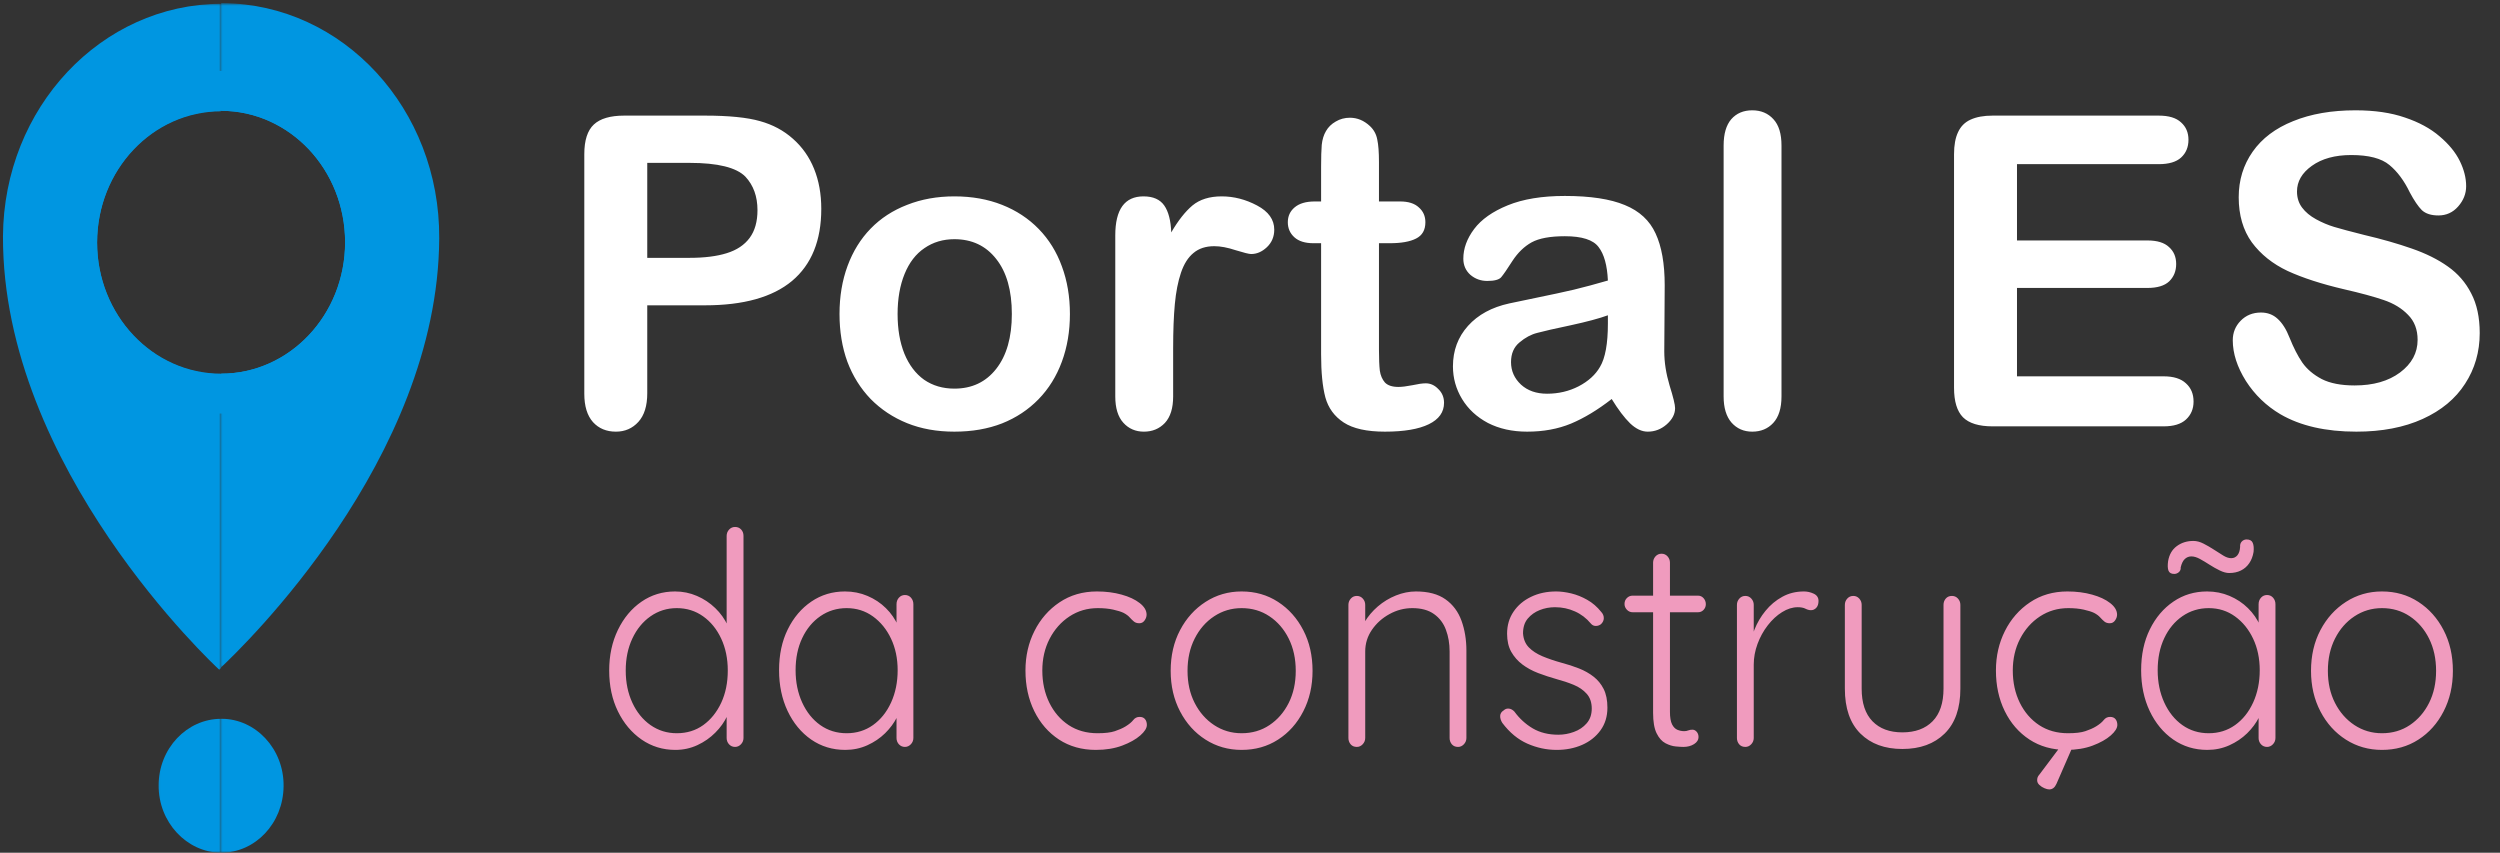 <svg width="645" height="220" viewBox="0 0 645 220" fill="none" xmlns="http://www.w3.org/2000/svg">
<rect x="0" y="0" width="645" height="220" fill="#333333" stroke="none"/>
<mask id="mask0_738_5" style="mask-type:luminance" maskUnits="userSpaceOnUse" x="56" y="184" width="19" height="36">
<path d="M56.202 184.905H74.044V220H56.202V184.905Z" fill="white"/>
</mask>
<g mask="url(#mask0_738_5)">
<path d="M57.213 185.448C57.157 185.448 57.102 185.452 57.049 185.452V219.997C65.886 219.997 73.082 212.386 73.166 202.828C73.281 193.237 65.984 185.478 57.213 185.448Z" fill="#0096E1"/>
</g>
<mask id="mask1_738_5" style="mask-type:luminance" maskUnits="userSpaceOnUse" x="40" y="184" width="18" height="36">
<path d="M40.144 184.905H57.094V220H40.144V184.905Z" fill="white"/>
</mask>
<g mask="url(#mask1_738_5)">
<path d="M40.925 202.588C40.855 212.135 48.177 219.922 57.001 220C57.018 220 57.032 219.997 57.045 219.997V185.452C48.194 185.463 40.953 193.108 40.925 202.588Z" fill="#0096E1"/>
</g>
<mask id="mask2_738_5" style="mask-type:luminance" maskUnits="userSpaceOnUse" x="0" y="0" width="58" height="174">
<path d="M0 0.944H57.094V173.693H0V0.944Z" fill="white"/>
</mask>
<g mask="url(#mask2_738_5)">
<path d="M57.045 0.974V28.724C39.391 28.724 25.052 43.898 25.052 62.651C25.052 81.372 39.391 96.542 57.045 96.542V172.315C56.804 172.57 56.628 172.725 56.568 172.788C55.282 171.617 0.589 120.683 0.767 60.97C0.976 27.775 26.13 1.07 57.045 0.974Z" fill="#0096E1"/>
</g>
<mask id="mask3_738_5" style="mask-type:luminance" maskUnits="userSpaceOnUse" x="56" y="0" width="59" height="173">
<path d="M56.202 0.807H114.189V172.61H56.202V0.807Z" fill="white"/>
</mask>
<g mask="url(#mask3_738_5)">
<path d="M113.32 61.498C113.053 118.613 62.391 167.138 57.045 172.178V96.405C74.7 96.405 89.036 81.234 89.036 62.515C89.036 53.138 85.453 44.647 79.654 38.503C73.863 32.389 65.855 28.587 57.045 28.587V0.837C57.164 0.837 57.286 0.807 57.405 0.807C88.558 1.029 113.53 28.173 113.321 61.498H113.32Z" fill="#0096E1"/>
</g>
<path d="M25.052 62.511C25.052 81.235 39.391 96.405 57.045 96.405V106.701C34.011 106.701 15.347 86.903 15.347 62.511C15.347 38.09 34.011 18.294 57.045 18.294V28.587C39.391 28.587 25.052 43.761 25.052 62.511ZM98.747 62.511C98.757 68.314 97.683 74.063 95.586 79.424C93.489 84.785 90.411 89.652 86.53 93.745C82.665 97.86 78.069 101.123 73.009 103.347C67.949 105.571 62.524 106.711 57.046 106.702L57.045 96.405C74.698 96.405 89.036 81.234 89.036 62.511C89.036 53.138 85.453 44.647 79.654 38.503C73.863 32.389 65.855 28.587 57.045 28.587V18.294C80.076 18.294 98.747 38.09 98.747 62.511Z" fill="#0096E1"/>
<path d="M189.649 135.956C190.28 135.956 190.799 136.173 191.211 136.606C191.618 137.041 191.823 137.593 191.823 138.261V190.4C191.823 191.02 191.604 191.563 191.169 192.026C190.73 192.48 190.224 192.705 189.649 192.705C189.025 192.705 188.507 192.48 188.088 192.026C187.688 191.591 187.467 191.006 187.474 190.399V181.281L188.715 180.203C188.715 181.632 188.353 183.128 187.628 184.695C186.903 186.254 185.875 187.695 184.547 189.025C183.227 190.355 181.684 191.431 179.92 192.247C178.163 193.063 176.271 193.474 174.246 193.474C171.013 193.474 168.103 192.583 165.521 190.799C162.945 189.007 160.91 186.58 159.415 183.513C157.917 180.439 157.172 176.933 157.172 172.991C157.172 169.111 157.917 165.623 159.415 162.527C160.91 159.435 162.935 157.008 165.493 155.242C168.047 153.48 170.944 152.596 174.177 152.596C176.146 152.596 178.024 152.98 179.809 153.749C181.593 154.517 183.172 155.567 184.547 156.897C185.893 158.187 186.995 159.737 187.795 161.463C188.593 163.171 188.995 164.944 188.995 166.784L187.474 165.631V138.261C187.474 137.651 187.677 137.116 188.088 136.651C188.507 136.188 189.025 135.956 189.649 135.956ZM174.609 189.173C177.209 189.173 179.488 188.475 181.439 187.074C183.39 185.667 184.931 183.75 186.067 181.326C187.2 178.895 187.768 176.116 187.768 172.991C187.768 169.927 187.2 167.183 186.067 164.759C184.931 162.328 183.377 160.411 181.397 159.01C179.425 157.603 177.164 156.897 174.609 156.897C172.1 156.897 169.842 157.603 167.835 159.01C165.835 160.41 164.27 162.328 163.137 164.759C162.001 167.183 161.437 169.927 161.437 172.991C161.437 176.065 162.001 178.828 163.137 181.281C164.27 183.735 165.835 185.667 167.835 187.074C169.842 188.474 172.1 189.173 174.609 189.173H174.609ZM233.476 153.513C234.108 153.513 234.627 153.745 235.038 154.207C235.446 154.672 235.651 155.234 235.651 155.892V190.4C235.651 191.02 235.432 191.563 234.996 192.026C234.557 192.48 234.052 192.705 233.476 192.705C232.853 192.705 232.334 192.48 231.915 192.026C231.516 191.591 231.295 191.006 231.302 190.399V181.281L232.542 180.661C232.542 182.101 232.167 183.564 231.414 185.049C230.668 186.528 229.647 187.909 228.347 189.188C227.044 190.458 225.51 191.493 223.747 192.29C221.991 193.078 220.098 193.473 218.073 193.473C214.791 193.473 211.861 192.584 209.278 190.799C206.704 189.007 204.679 186.553 203.201 183.438C201.731 180.317 200.999 176.811 200.999 172.916C200.999 168.927 201.744 165.416 203.243 162.38C204.738 159.335 206.762 156.949 209.32 155.212C211.875 153.468 214.771 152.596 218.005 152.596C220.074 152.596 222.012 152.98 223.817 153.749C225.629 154.517 227.208 155.567 228.556 156.897C229.912 158.227 230.961 159.75 231.706 161.463C232.441 163.129 232.821 164.945 232.822 166.784L231.302 165.631V155.892C231.302 155.234 231.505 154.672 231.915 154.208C232.334 153.745 232.853 153.513 233.476 153.513ZM218.436 189.173C220.991 189.173 223.253 188.475 225.225 187.074C227.204 185.667 228.758 183.727 229.895 181.252C231.028 178.769 231.595 175.99 231.595 172.916C231.595 169.902 231.027 167.194 229.895 164.789C228.758 162.386 227.204 160.469 225.224 159.04C223.253 157.614 220.991 156.897 218.436 156.897C215.928 156.897 213.669 157.587 211.662 158.965C209.662 160.347 208.097 162.239 206.965 164.64C205.828 167.046 205.264 169.805 205.264 172.916C205.264 175.99 205.828 178.769 206.965 181.252C208.098 183.727 209.655 185.667 211.634 187.074C213.614 188.474 215.879 189.173 218.436 189.173ZM283.012 152.596C285.332 152.596 287.458 152.871 289.381 153.41C291.313 153.941 292.87 154.672 294.052 155.596C295.229 156.513 295.821 157.51 295.821 158.581C295.821 159.095 295.648 159.593 295.306 160.074C294.971 160.558 294.515 160.798 293.94 160.798C293.361 160.798 292.895 160.647 292.532 160.341C292.17 160.038 291.807 159.682 291.445 159.277C291.083 158.862 290.56 158.478 289.884 158.123C289.259 157.82 288.367 157.54 287.207 157.281C286.054 157.026 284.73 156.897 283.235 156.897C280.531 156.897 278.091 157.614 275.917 159.04C273.749 160.469 272.042 162.402 270.787 164.833C269.539 167.257 268.919 169.976 268.919 172.991C268.919 176.065 269.519 178.828 270.718 181.281C271.923 183.735 273.589 185.667 275.707 187.074C277.833 188.474 280.321 189.173 283.165 189.173C285.089 189.173 286.58 188.995 287.639 188.64C288.706 188.286 289.626 187.88 290.399 187.415C291.309 186.853 291.968 186.306 292.379 185.774C292.797 185.235 293.341 184.96 294.01 184.96C294.64 184.96 295.11 185.153 295.417 185.537C295.731 185.921 295.891 186.421 295.891 187.03C295.891 187.851 295.324 188.756 294.191 189.749C293.055 190.747 291.501 191.619 289.522 192.365C287.549 193.104 285.288 193.474 282.733 193.474C279.116 193.474 275.945 192.583 273.213 190.799C270.488 189.007 268.365 186.564 266.843 183.469C265.326 180.376 264.57 176.885 264.57 172.991C264.57 169.266 265.34 165.875 266.885 162.808C268.387 159.779 270.618 157.224 273.352 155.404C276.129 153.535 279.349 152.596 283.012 152.596ZM338.638 173.079C338.638 176.962 337.836 180.45 336.24 183.543C334.651 186.638 332.48 189.066 329.73 190.828C326.988 192.594 323.855 193.474 320.336 193.474C316.913 193.474 313.815 192.594 311.038 190.828C308.268 189.066 306.076 186.638 304.459 183.543C302.842 180.45 302.033 176.962 302.033 173.079C302.033 169.141 302.842 165.638 304.46 162.572C306.076 159.498 308.268 157.071 311.038 155.286C313.815 153.494 316.913 152.596 320.335 152.596C323.855 152.596 326.988 153.495 329.73 155.286C332.48 157.071 334.651 159.498 336.24 162.572C337.837 165.638 338.638 169.141 338.638 173.08V173.079ZM334.302 173.079C334.302 169.958 333.696 167.183 332.491 164.759C331.282 162.328 329.626 160.411 327.528 159.01C325.437 157.603 323.039 156.897 320.335 156.897C317.732 156.897 315.366 157.603 313.241 159.01C311.122 160.41 309.449 162.328 308.223 164.759C306.996 167.183 306.382 169.958 306.382 173.079C306.382 176.193 306.996 178.953 308.223 181.355C309.449 183.76 311.122 185.667 313.241 187.074C315.366 188.474 317.732 189.173 320.335 189.173C323.039 189.173 325.437 188.475 327.528 187.074C329.626 185.667 331.281 183.76 332.49 181.355C333.696 178.953 334.302 176.193 334.302 173.079ZM365.314 152.596C368.5 152.596 371.047 153.276 372.953 154.635C374.856 155.988 376.229 157.824 377.066 160.148C377.909 162.475 378.333 165.047 378.333 167.863V190.4C378.333 191.02 378.114 191.563 377.679 192.026C377.25 192.48 376.748 192.705 376.174 192.705C375.494 192.705 374.96 192.48 374.571 192.026C374.194 191.579 373.989 190.998 373.999 190.399V168.084C373.999 166.045 373.682 164.183 373.051 162.498C372.453 160.838 371.381 159.417 369.984 158.434C368.562 157.411 366.695 156.897 364.381 156.897C362.308 156.897 360.342 157.411 358.484 158.434C356.623 159.45 355.115 160.806 353.954 162.498C352.801 164.183 352.226 166.045 352.226 168.084V190.4C352.226 191.02 352.007 191.563 351.57 192.026C351.142 192.48 350.64 192.705 350.066 192.705C349.386 192.705 348.852 192.48 348.462 192.026C348.086 191.579 347.882 190.998 347.891 190.399V156.054C347.891 155.434 348.093 154.898 348.504 154.443C348.912 153.982 349.431 153.749 350.066 153.749C350.686 153.749 351.201 153.982 351.612 154.443C352.02 154.897 352.226 155.434 352.226 156.054V162.498L350.567 165.247C350.658 163.614 351.153 162.04 352.045 160.533C352.937 159.025 354.079 157.673 355.473 156.468C356.878 155.266 358.455 154.308 360.144 153.631C361.862 152.943 363.587 152.596 365.315 152.596H365.314ZM387.589 186.498C387.205 185.878 387.024 185.278 387.045 184.695C387.073 184.104 387.372 183.631 387.951 183.277C388.341 182.915 388.787 182.759 389.289 182.818C389.798 182.87 390.271 183.125 390.711 183.587C391.993 185.355 393.601 186.829 395.437 187.917C397.294 189.01 399.499 189.557 402.057 189.557C403.413 189.557 404.751 189.317 406.071 188.833C407.4 188.353 408.498 187.613 409.361 186.616C410.232 185.611 410.672 184.347 410.672 182.818C410.672 181.233 410.232 179.959 409.361 178.99C408.497 178.016 407.375 177.247 406.002 176.685C404.574 176.099 403.112 175.611 401.625 175.222C400.016 174.771 398.426 174.248 396.858 173.656C395.315 173.065 393.949 172.322 392.76 171.424C391.607 170.56 390.634 169.453 389.902 168.173C389.185 166.894 388.829 165.332 388.829 163.488C388.829 161.341 389.379 159.45 390.488 157.813C391.593 156.18 393.098 154.902 395.004 153.986C396.907 153.062 399.068 152.596 401.486 152.596C402.685 152.596 403.981 152.767 405.376 153.099C406.776 153.435 408.152 153.986 409.501 154.754C410.857 155.515 412.065 156.557 413.125 157.887C413.561 158.353 413.78 158.877 413.78 159.469C413.78 160.052 413.536 160.573 413.056 161.035C412.664 161.341 412.189 161.502 411.703 161.493C411.201 161.493 410.783 161.294 410.449 160.887C409.319 159.517 407.908 158.44 406.323 157.74C404.733 157.023 403.022 156.66 401.193 156.66C399.799 156.66 398.481 156.908 397.249 157.399C396.022 157.883 394.993 158.611 394.168 159.587C393.349 160.554 392.942 161.828 392.942 163.415C393.042 164.892 393.541 166.097 394.433 167.02C395.325 167.937 396.503 168.705 397.973 169.326C399.44 169.939 401.095 170.501 402.936 171.01C404.475 171.416 405.96 171.897 407.382 172.459C408.804 173.02 410.051 173.726 411.131 174.571C412.216 175.408 413.107 176.495 413.738 177.749C414.387 179.031 414.714 180.642 414.714 182.583C414.714 184.828 414.122 186.772 412.944 188.404C411.762 190.04 410.184 191.298 408.204 192.173C406.233 193.038 404.04 193.474 401.625 193.474C399.022 193.474 396.503 192.935 394.07 191.863C391.635 190.791 389.474 189.003 387.589 186.498ZM421.229 153.675H438.081C438.656 153.675 439.133 153.893 439.517 154.325C439.707 154.533 439.857 154.778 439.957 155.046C440.058 155.315 440.107 155.602 440.102 155.892C440.102 156.453 439.908 156.941 439.517 157.355C439.133 157.761 438.656 157.961 438.081 157.961H421.229C420.952 157.967 420.676 157.912 420.419 157.8C420.163 157.688 419.931 157.522 419.737 157.31C419.327 156.878 419.125 156.38 419.125 155.818C419.125 155.209 419.326 154.702 419.737 154.296C420.145 153.882 420.644 153.675 421.229 153.675ZM428.673 142.857C429.303 142.857 429.823 143.09 430.234 143.552C430.642 144.018 430.847 144.553 430.847 145.163V183.661C430.847 185.091 431.029 186.165 431.391 186.882C431.753 187.592 432.221 188.065 432.799 188.301C433.373 188.53 433.949 188.641 434.527 188.641C434.884 188.648 435.238 188.583 435.572 188.448C435.912 188.317 436.271 188.252 436.632 188.257C437.067 188.257 437.44 188.442 437.747 188.803C438.06 189.158 438.221 189.617 438.221 190.177C438.221 190.887 437.834 191.489 437.064 191.981C436.29 192.464 435.378 192.705 434.318 192.705C433.879 192.705 433.223 192.668 432.353 192.586C431.488 192.509 430.596 192.228 429.676 191.745C428.763 191.264 428.007 190.411 427.404 189.188C426.798 187.958 426.498 186.188 426.498 183.882V145.163C426.498 144.553 426.7 144.018 427.112 143.552C427.53 143.09 428.048 142.857 428.673 142.857ZM450.304 192.705C449.625 192.705 449.092 192.48 448.702 192.026C448.325 191.579 448.121 190.998 448.13 190.399V156.054C448.13 155.434 448.332 154.898 448.743 154.443C449.151 153.982 449.671 153.749 450.304 153.749C450.925 153.749 451.441 153.982 451.852 154.443C452.26 154.897 452.465 155.434 452.465 156.054V167.553L451.378 167.789C451.525 165.997 451.949 164.219 452.646 162.454C453.348 160.682 454.313 159.041 455.504 157.592C456.708 156.107 458.17 154.883 459.811 153.986C461.473 153.062 463.341 152.596 465.414 152.596C466.285 152.596 467.133 152.788 467.952 153.173C468.767 153.557 469.178 154.185 469.178 155.05C469.178 155.818 468.982 156.409 468.592 156.823C468.209 157.23 467.756 157.428 467.227 157.428C466.788 157.428 466.314 157.304 465.805 157.044C465.303 156.789 464.641 156.66 463.826 156.66C462.477 156.66 461.125 157.086 459.77 157.932C458.421 158.77 457.191 159.908 456.076 161.346C454.964 162.783 454.074 164.4 453.441 166.134C452.79 167.9 452.465 169.677 452.465 171.468V190.4C452.465 191.02 452.246 191.563 451.81 192.026C451.382 192.48 450.88 192.705 450.304 192.705ZM503.602 153.749C504.233 153.749 504.752 153.982 505.163 154.443C505.571 154.897 505.776 155.434 505.776 156.054V177.676C505.776 182.74 504.424 186.601 501.719 189.262C499.023 191.914 495.385 193.237 490.806 193.237C486.268 193.237 482.665 191.914 479.989 189.262C477.313 186.601 475.974 182.74 475.974 177.676V156.054C475.974 155.434 476.177 154.898 476.587 154.443C476.995 153.982 477.515 153.749 478.148 153.749C478.769 153.749 479.285 153.982 479.696 154.443C480.104 154.897 480.309 155.434 480.309 156.054V177.676C480.309 181.362 481.237 184.164 483.097 186.084C484.954 187.998 487.523 188.952 490.805 188.952C494.13 188.952 496.733 187.998 498.611 186.084C500.487 184.164 501.427 181.362 501.427 177.676V156.054C501.427 155.434 501.615 154.898 501.998 154.443C502.389 153.982 502.922 153.749 503.602 153.749ZM533.393 152.596C535.714 152.596 537.84 152.871 539.762 153.41C541.694 153.941 543.251 154.672 544.432 155.596C545.61 156.513 546.203 157.51 546.203 158.581C546.203 159.095 546.028 159.593 545.687 160.074C545.353 160.558 544.896 160.798 544.321 160.798C543.743 160.798 543.275 160.647 542.913 160.341C542.551 160.038 542.189 159.682 541.826 159.277C541.463 158.862 540.941 158.478 540.264 158.123C539.641 157.82 538.749 157.54 537.588 157.281C536.435 157.026 535.111 156.897 533.616 156.897C530.912 156.897 528.473 157.614 526.298 159.04C524.13 160.469 522.422 162.402 521.168 164.833C519.921 167.257 519.3 169.976 519.3 172.991C519.3 176.065 519.9 178.828 521.099 181.281C522.305 183.735 523.97 185.667 526.089 187.074C528.215 188.474 530.703 189.173 533.547 189.173C535.469 189.173 536.961 188.995 538.021 188.64C539.087 188.286 540.007 187.88 540.781 187.415C541.691 186.853 542.348 186.306 542.76 185.774C543.178 185.235 543.721 184.96 544.39 184.96C545.021 184.96 545.492 185.153 545.799 185.537C546.112 185.921 546.272 186.421 546.272 187.03C546.272 187.851 545.704 188.756 544.572 189.749C543.436 190.747 541.882 191.619 539.902 192.365C537.931 193.104 535.668 193.474 533.113 193.474C529.497 193.474 526.325 192.583 523.594 190.799C520.868 189.007 518.746 186.564 517.224 183.469C515.708 180.376 514.951 176.885 514.951 172.991C514.951 169.266 515.722 165.875 517.265 162.808C518.767 159.779 520.999 157.224 523.733 155.404C526.51 153.535 529.73 152.596 533.393 152.596ZM528.709 203.671C528.365 203.671 527.95 203.566 527.469 203.36C526.989 203.164 526.545 202.879 526.158 202.518C525.775 202.163 525.587 201.752 525.587 201.291C525.587 200.73 525.758 200.271 526.102 199.917L532.389 191.553H535.219L530.577 202.207C530.149 203.182 529.524 203.671 528.709 203.671ZM584.892 153.513C585.523 153.513 586.043 153.745 586.454 154.207C586.861 154.672 587.067 155.234 587.067 155.892V190.4C587.067 191.02 586.847 191.563 586.412 192.026C585.973 192.48 585.468 192.705 584.892 192.705C584.268 192.705 583.75 192.48 583.331 192.026C582.932 191.591 582.711 191.006 582.718 190.399V181.281L583.958 180.661C583.958 182.101 583.582 183.564 582.83 185.049C582.084 186.528 581.064 187.909 579.763 189.188C578.46 190.458 576.926 191.493 575.163 192.29C573.407 193.078 571.515 193.473 569.489 193.473C566.207 193.473 563.277 192.584 560.694 190.799C558.119 189.007 556.095 186.553 554.617 183.438C553.146 180.317 552.414 176.811 552.414 172.916C552.414 168.927 553.161 165.416 554.658 162.38C556.154 159.335 558.179 156.949 560.736 155.212C563.29 153.468 566.187 152.596 569.42 152.596C571.49 152.596 573.428 152.98 575.233 153.749C577.045 154.517 578.623 155.567 579.972 156.897C581.328 158.227 582.377 159.75 583.123 161.463C583.857 163.129 584.237 164.945 584.238 166.784L582.718 165.631V155.892C582.718 155.234 582.92 154.672 583.331 154.208C583.75 153.745 584.268 153.513 584.892 153.513ZM569.852 189.173C572.407 189.173 574.669 188.475 576.641 187.074C578.62 185.667 580.174 183.727 581.31 181.252C582.443 178.769 583.011 175.99 583.011 172.916C583.011 169.902 582.443 167.194 581.31 164.789C580.174 162.386 578.62 160.469 576.641 159.04C574.669 157.614 572.407 156.897 569.852 156.897C567.343 156.897 565.085 157.587 563.078 158.965C561.078 160.347 559.513 162.239 558.38 164.64C557.245 167.046 556.68 169.805 556.68 172.916C556.68 175.99 557.245 178.769 558.38 181.252C559.513 183.727 561.071 185.667 563.05 187.074C565.029 188.474 567.295 189.173 569.853 189.173H569.852ZM560.959 148.074C560.186 148.074 559.691 147.793 559.468 147.233C559.252 146.67 559.221 145.854 559.37 144.778C559.656 143.086 560.402 141.793 561.6 140.907C562.806 140.012 564.235 139.562 565.88 139.562C566.744 139.562 567.622 139.795 568.514 140.256C569.407 140.71 570.284 141.217 571.149 141.779C571.953 142.299 572.762 142.811 573.574 143.316C574.326 143.781 575.013 144.01 575.637 144.01C576.313 144.01 576.856 143.755 577.268 143.241C577.675 142.731 577.902 142.012 577.951 141.085C577.902 140.522 578.049 140.064 578.383 139.71C578.545 139.537 578.739 139.401 578.952 139.31C579.165 139.218 579.393 139.174 579.623 139.178C580.439 139.178 580.969 139.473 581.213 140.064C581.453 140.648 581.523 141.424 581.421 142.399C581.234 143.522 580.864 144.494 580.306 145.311C579.756 146.123 579.016 146.769 578.16 147.187C577.295 147.623 576.286 147.838 575.136 147.838C574.41 147.838 573.601 147.623 572.709 147.187C571.817 146.755 570.933 146.256 570.061 145.695C569.247 145.165 568.415 144.667 567.566 144.202C566.775 143.77 566.041 143.552 565.364 143.552C564.74 143.552 564.186 143.77 563.705 144.202C563.221 144.638 562.858 145.366 562.618 146.39C562.663 146.891 562.506 147.302 562.145 147.616C561.782 147.923 561.385 148.074 560.959 148.074ZM632.845 173.079C632.845 176.962 632.044 180.45 630.448 183.543C628.86 186.638 626.688 189.066 623.939 190.828C621.196 192.594 618.063 193.474 614.545 193.474C611.122 193.474 608.024 192.594 605.247 190.828C602.477 189.066 600.285 186.638 598.667 183.543C597.051 180.45 596.242 176.962 596.242 173.079C596.242 169.141 597.051 165.638 598.668 162.572C600.285 159.498 602.477 157.071 605.247 155.286C608.024 153.494 611.122 152.596 614.544 152.596C618.063 152.596 621.196 153.495 623.939 155.286C626.688 157.071 628.86 159.498 630.448 162.572C632.045 165.638 632.846 169.141 632.846 173.08L632.845 173.079ZM628.511 173.079C628.511 169.958 627.904 167.183 626.7 164.759C625.49 162.328 623.834 160.411 621.737 159.01C619.646 157.603 617.248 156.897 614.544 156.897C611.941 156.897 609.575 157.603 607.449 159.01C605.33 160.41 603.658 162.328 602.431 164.759C601.204 167.183 600.591 169.958 600.591 173.079C600.591 176.193 601.204 178.953 602.431 181.355C603.658 183.76 605.33 185.667 607.449 187.074C609.575 188.474 611.941 189.173 614.544 189.173C617.248 189.173 619.646 188.475 621.737 187.074C623.834 185.667 625.49 183.76 626.699 181.355C627.905 178.953 628.511 176.193 628.511 173.079Z" fill="#F09BBE"/>
<path d="M181.867 78.773H166.992V101.469C166.992 104.714 166.227 107.174 164.695 108.852C163.164 110.529 161.232 111.367 158.898 111.367C156.456 111.367 154.487 110.547 152.992 108.906C151.497 107.229 150.75 104.786 150.75 101.578V39.781C150.75 36.208 151.57 33.656 153.211 32.125C154.852 30.594 157.458 29.828 161.031 29.828H181.867C188.029 29.828 192.768 30.302 196.086 31.25C199.367 32.161 202.193 33.675 204.562 35.789C206.969 37.904 208.792 40.492 210.031 43.555C211.271 46.617 211.891 50.062 211.891 53.891C211.891 62.057 209.375 68.255 204.344 72.484C199.312 76.677 191.82 78.773 181.867 78.773ZM177.93 42.023H166.992V66.523H177.93C181.758 66.523 184.948 66.122 187.5 65.32C190.089 64.518 192.057 63.206 193.406 61.383C194.755 59.56 195.43 57.172 195.43 54.219C195.43 50.682 194.391 47.802 192.312 45.578C189.979 43.208 185.185 42.023 177.93 42.023ZM276.039 81.016C276.039 85.463 275.346 89.565 273.961 93.32C272.576 97.076 270.57 100.302 267.945 103C265.32 105.698 262.185 107.776 258.539 109.234C254.893 110.656 250.792 111.367 246.234 111.367C241.714 111.367 237.648 110.638 234.039 109.18C230.43 107.721 227.294 105.643 224.633 102.945C222.008 100.211 220.003 97.003 218.617 93.32C217.268 89.602 216.594 85.5 216.594 81.016C216.594 76.495 217.286 72.357 218.672 68.602C220.057 64.846 222.044 61.638 224.633 58.977C227.221 56.315 230.357 54.273 234.039 52.852C237.721 51.393 241.786 50.664 246.234 50.664C250.755 50.664 254.857 51.393 258.539 52.852C262.221 54.31 265.375 56.388 268 59.086C270.625 61.784 272.612 64.992 273.961 68.711C275.346 72.43 276.039 76.531 276.039 81.016ZM261.055 81.016C261.055 74.927 259.706 70.188 257.008 66.797C254.346 63.406 250.755 61.711 246.234 61.711C243.318 61.711 240.747 62.477 238.523 64.008C236.299 65.503 234.586 67.727 233.383 70.68C232.18 73.633 231.578 77.078 231.578 81.016C231.578 84.917 232.161 88.326 233.328 91.242C234.531 94.159 236.227 96.401 238.414 97.969C240.638 99.5 243.245 100.266 246.234 100.266C250.755 100.266 254.346 98.57 257.008 95.18C259.706 91.753 261.055 87.031 261.055 81.016ZM302.672 89.82V102.289C302.672 105.315 301.961 107.594 300.539 109.125C299.117 110.62 297.312 111.367 295.125 111.367C292.974 111.367 291.206 110.602 289.82 109.07C288.435 107.539 287.742 105.279 287.742 102.289V60.727C287.742 54.018 290.167 50.664 295.016 50.664C297.495 50.664 299.281 51.448 300.375 53.016C301.469 54.583 302.07 56.898 302.18 59.961C303.966 56.898 305.789 54.583 307.648 53.016C309.544 51.448 312.06 50.664 315.195 50.664C318.331 50.664 321.375 51.448 324.328 53.016C327.281 54.583 328.758 56.661 328.758 59.25C328.758 61.073 328.12 62.586 326.844 63.789C325.604 64.956 324.255 65.539 322.797 65.539C322.25 65.539 320.919 65.211 318.805 64.555C316.727 63.862 314.885 63.516 313.281 63.516C311.094 63.516 309.307 64.099 307.922 65.266C306.536 66.396 305.461 68.091 304.695 70.352C303.93 72.612 303.401 75.31 303.109 78.445C302.818 81.544 302.672 85.336 302.672 89.82ZM339.203 51.977H340.844V43.008C340.844 40.602 340.898 38.724 341.008 37.375C341.154 35.99 341.518 34.805 342.102 33.82C342.685 32.8 343.523 31.979 344.617 31.359C345.711 30.703 346.932 30.375 348.281 30.375C350.177 30.375 351.891 31.086 353.422 32.508C354.443 33.456 355.081 34.622 355.336 36.008C355.628 37.357 355.773 39.289 355.773 41.805V51.977H361.242C363.357 51.977 364.961 52.487 366.055 53.508C367.185 54.492 367.75 55.768 367.75 57.336C367.75 59.341 366.948 60.745 365.344 61.547C363.776 62.349 361.516 62.75 358.562 62.75H355.773V90.203C355.773 92.537 355.846 94.341 355.992 95.617C356.174 96.857 356.612 97.878 357.305 98.68C358.034 99.445 359.201 99.828 360.805 99.828C361.68 99.828 362.865 99.682 364.359 99.391C365.854 99.062 367.021 98.898 367.859 98.898C369.062 98.898 370.138 99.391 371.086 100.375C372.07 101.323 372.562 102.508 372.562 103.93C372.562 106.336 371.25 108.177 368.625 109.453C366 110.729 362.227 111.367 357.305 111.367C352.638 111.367 349.102 110.583 346.695 109.016C344.289 107.448 342.703 105.279 341.938 102.508C341.208 99.737 340.844 96.037 340.844 91.406V62.75H338.875C336.724 62.75 335.083 62.24 333.953 61.219C332.823 60.198 332.258 58.904 332.258 57.336C332.258 55.768 332.841 54.492 334.008 53.508C335.211 52.487 336.943 51.977 339.203 51.977ZM415.82 102.945C412.211 105.753 408.711 107.867 405.32 109.289C401.966 110.674 398.193 111.367 394 111.367C390.172 111.367 386.799 110.62 383.883 109.125C381.003 107.594 378.779 105.534 377.211 102.945C375.643 100.357 374.859 97.549 374.859 94.523C374.859 90.44 376.154 86.958 378.742 84.078C381.331 81.198 384.885 79.266 389.406 78.281C390.354 78.062 392.706 77.57 396.461 76.805C400.216 76.039 403.424 75.346 406.086 74.727C408.784 74.07 411.701 73.287 414.836 72.375C414.654 68.438 413.852 65.557 412.43 63.734C411.044 61.875 408.146 60.945 403.734 60.945C399.943 60.945 397.081 61.474 395.148 62.531C393.253 63.589 391.612 65.174 390.227 67.289C388.878 69.404 387.911 70.807 387.328 71.5C386.781 72.156 385.578 72.484 383.719 72.484C382.042 72.484 380.583 71.956 379.344 70.898C378.141 69.805 377.539 68.419 377.539 66.742C377.539 64.117 378.469 61.565 380.328 59.086C382.188 56.607 385.086 54.565 389.023 52.961C392.961 51.357 397.865 50.555 403.734 50.555C410.297 50.555 415.456 51.339 419.211 52.906C422.966 54.438 425.609 56.88 427.141 60.234C428.708 63.589 429.492 68.037 429.492 73.578C429.492 77.078 429.474 80.049 429.438 82.492C429.438 84.935 429.419 87.651 429.383 90.641C429.383 93.448 429.839 96.383 430.75 99.445C431.698 102.471 432.172 104.422 432.172 105.297C432.172 106.828 431.443 108.232 429.984 109.508C428.562 110.747 426.94 111.367 425.117 111.367C423.586 111.367 422.073 110.656 420.578 109.234C419.083 107.776 417.497 105.68 415.82 102.945ZM414.836 81.344C412.648 82.146 409.458 83.003 405.266 83.914C401.109 84.789 398.229 85.445 396.625 85.883C395.021 86.284 393.49 87.104 392.031 88.344C390.573 89.547 389.844 91.242 389.844 93.43C389.844 95.69 390.701 97.622 392.414 99.227C394.128 100.794 396.37 101.578 399.141 101.578C402.094 101.578 404.81 100.94 407.289 99.664C409.805 98.352 411.646 96.674 412.812 94.633C414.161 92.372 414.836 88.654 414.836 83.477V81.344ZM444.695 102.289V37.539C444.695 34.55 445.352 32.289 446.664 30.758C448.013 29.227 449.818 28.461 452.078 28.461C454.339 28.461 456.161 29.227 457.547 30.758C458.932 32.253 459.625 34.513 459.625 37.539V102.289C459.625 105.315 458.914 107.594 457.492 109.125C456.107 110.62 454.302 111.367 452.078 111.367C449.891 111.367 448.104 110.583 446.719 109.016C445.37 107.448 444.695 105.206 444.695 102.289ZM556.969 42.352H520.383V62.039H554.07C556.549 62.039 558.391 62.604 559.594 63.734C560.833 64.828 561.453 66.287 561.453 68.109C561.453 69.932 560.852 71.427 559.648 72.594C558.445 73.724 556.586 74.289 554.07 74.289H520.383V97.094H558.227C560.779 97.094 562.693 97.695 563.969 98.898C565.281 100.065 565.938 101.633 565.938 103.602C565.938 105.497 565.281 107.047 563.969 108.25C562.693 109.417 560.779 110 558.227 110H514.094C510.557 110 508.005 109.216 506.438 107.648C504.906 106.081 504.141 103.547 504.141 100.047V39.781C504.141 37.448 504.487 35.552 505.18 34.094C505.872 32.599 506.948 31.523 508.406 30.867C509.901 30.174 511.797 29.828 514.094 29.828H556.969C559.557 29.828 561.471 30.412 562.711 31.578C563.987 32.708 564.625 34.203 564.625 36.062C564.625 37.958 563.987 39.49 562.711 40.656C561.471 41.786 559.557 42.352 556.969 42.352ZM639.766 85.938C639.766 90.787 638.508 95.143 635.992 99.008C633.513 102.872 629.867 105.898 625.055 108.086C620.242 110.273 614.536 111.367 607.938 111.367C600.026 111.367 593.5 109.872 588.359 106.883C584.714 104.732 581.742 101.87 579.445 98.297C577.185 94.688 576.055 91.188 576.055 87.797C576.055 85.828 576.729 84.151 578.078 82.766C579.464 81.344 581.214 80.633 583.328 80.633C585.042 80.633 586.482 81.18 587.648 82.273C588.852 83.367 589.872 84.99 590.711 87.141C591.732 89.693 592.826 91.826 593.992 93.539C595.195 95.253 596.872 96.674 599.023 97.805C601.174 98.898 604 99.445 607.5 99.445C612.312 99.445 616.214 98.333 619.203 96.109C622.229 93.849 623.742 91.042 623.742 87.688C623.742 85.026 622.922 82.875 621.281 81.234C619.677 79.557 617.581 78.281 614.992 77.406C612.44 76.531 609.013 75.602 604.711 74.617C598.951 73.268 594.12 71.701 590.219 69.914C586.354 68.091 583.273 65.63 580.977 62.531C578.716 59.396 577.586 55.513 577.586 50.883C577.586 46.471 578.789 42.552 581.195 39.125C583.602 35.698 587.083 33.073 591.641 31.25C596.198 29.391 601.557 28.461 607.719 28.461C612.641 28.461 616.888 29.081 620.461 30.32C624.07 31.523 627.06 33.146 629.43 35.188C631.799 37.193 633.531 39.307 634.625 41.531C635.719 43.755 636.266 45.925 636.266 48.039C636.266 49.971 635.573 51.721 634.188 53.289C632.839 54.82 631.143 55.586 629.102 55.586C627.242 55.586 625.82 55.13 624.836 54.219C623.888 53.271 622.849 51.74 621.719 49.625C620.26 46.599 618.51 44.247 616.469 42.57C614.427 40.857 611.146 40 606.625 40C602.432 40 599.042 40.93 596.453 42.789C593.901 44.612 592.625 46.818 592.625 49.406C592.625 51.01 593.062 52.396 593.938 53.562C594.812 54.729 596.016 55.732 597.547 56.57C599.078 57.409 600.628 58.065 602.195 58.539C603.763 59.013 606.352 59.706 609.961 60.617C614.482 61.675 618.565 62.841 622.211 64.117C625.893 65.393 629.01 66.943 631.562 68.766C634.151 70.588 636.156 72.904 637.578 75.711C639.036 78.482 639.766 81.891 639.766 85.938Z" fill="white"/>
</svg>

